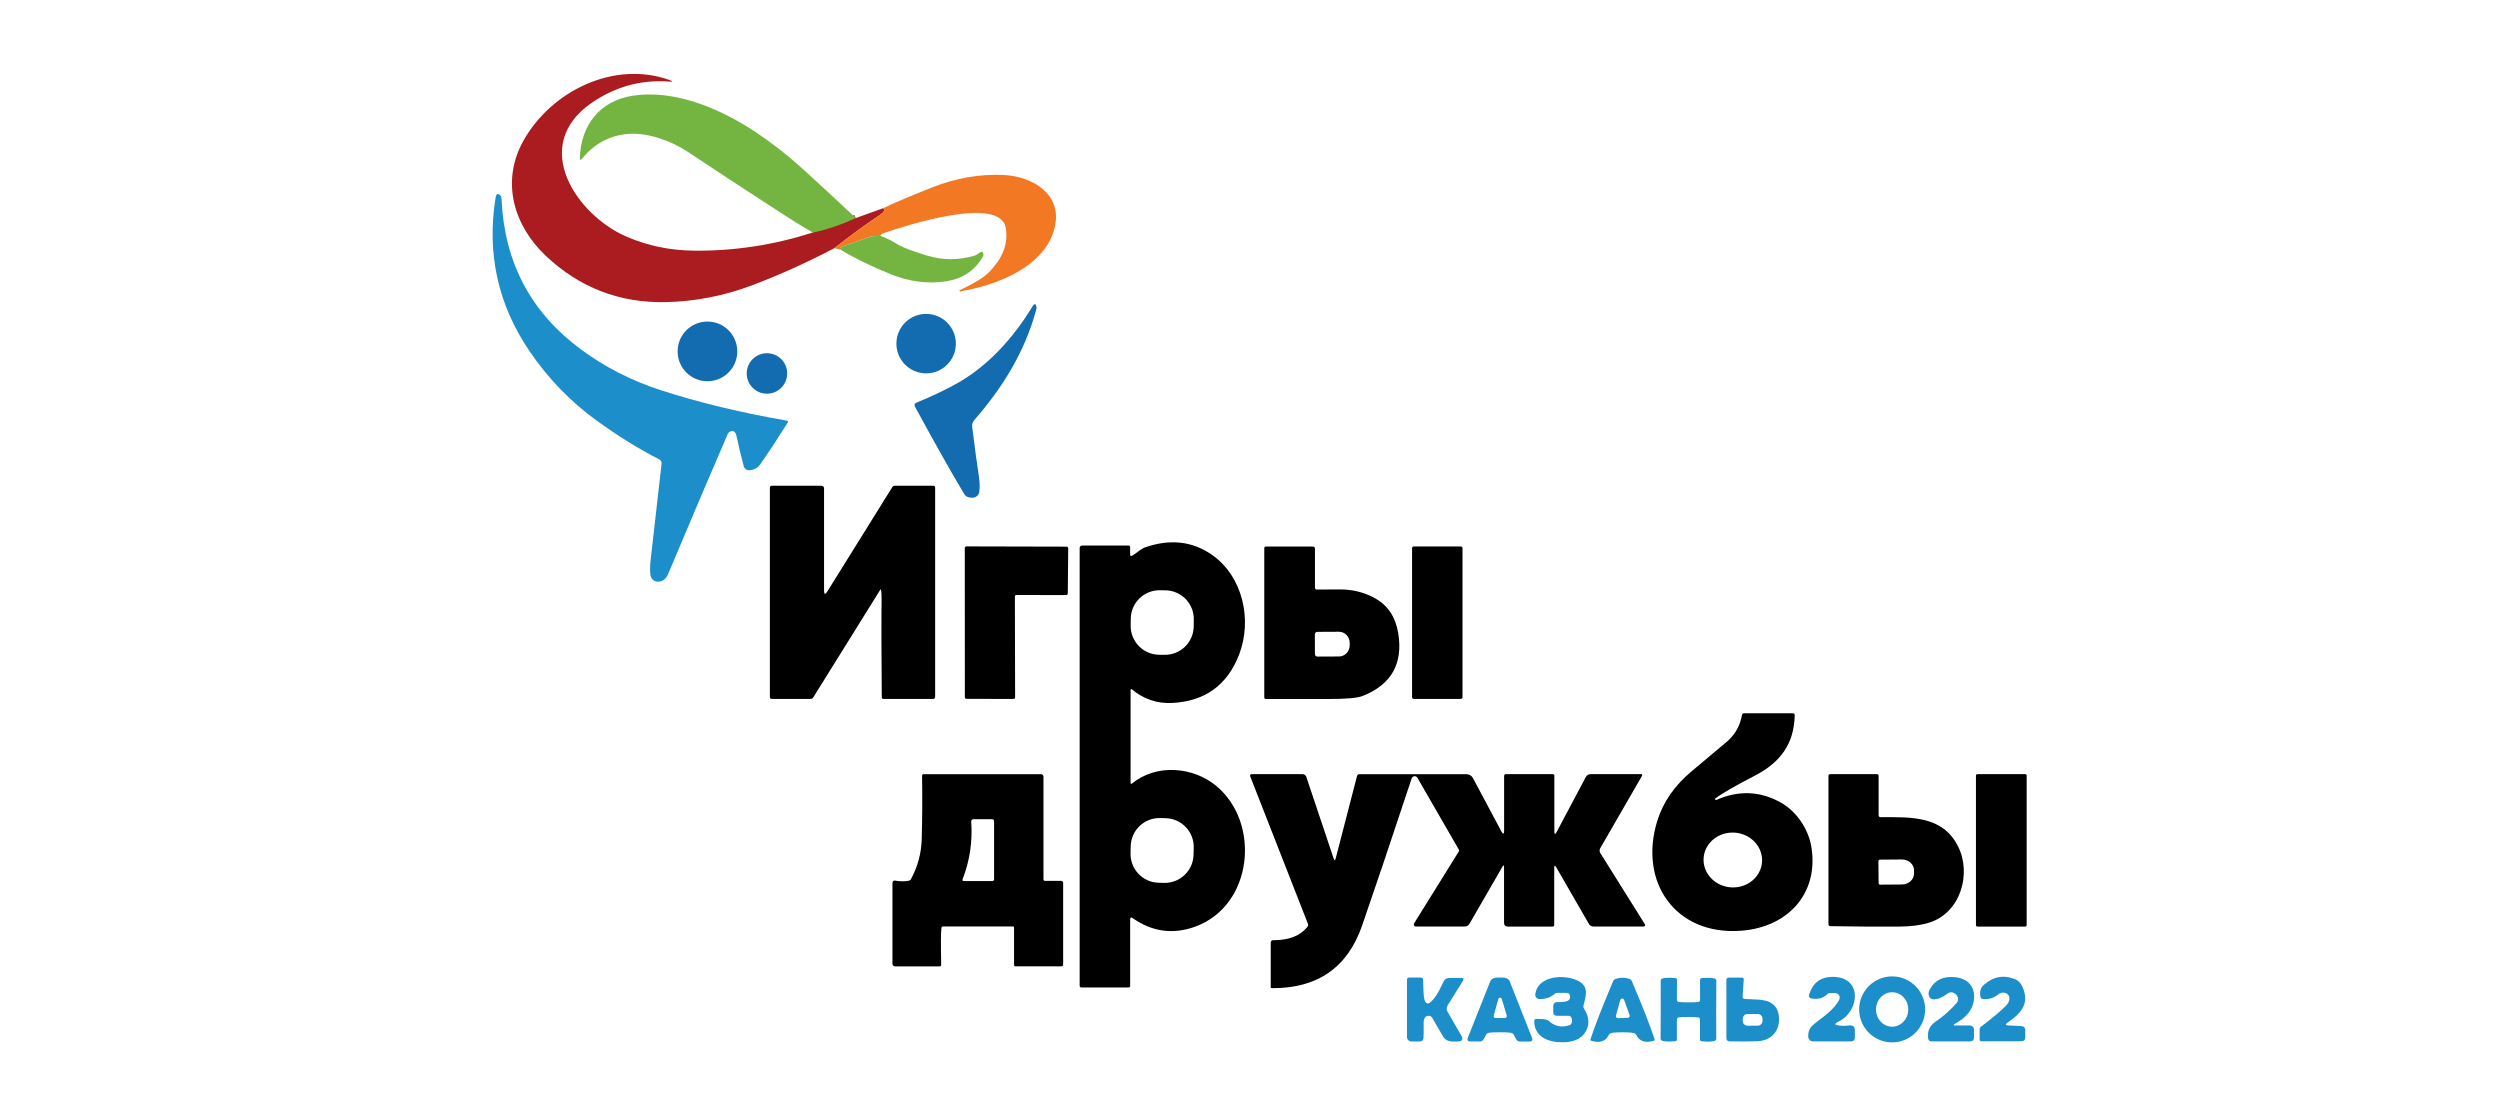 <svg width="203" height="90" viewBox="0 0 203 90" fill="none" xmlns="http://www.w3.org/2000/svg">
<path d="M65.992 18.881C67.105 18.65 68.271 18.258 69.49 17.704" stroke="#8F6931" stroke-width="0.569"/>
<path d="M65.993 18.881C67.106 18.65 68.272 18.257 69.491 17.704L71.712 16.907C71.886 17.038 71.8 17.219 71.453 17.451C70.202 18.29 68.966 19.192 67.747 20.155C65.527 21.315 63.326 22.31 61.144 23.138C58.823 24.02 56.459 24.484 54.051 24.532C50.288 24.608 47.036 23.348 44.297 20.752C41.709 18.298 40.662 14.737 42.491 11.447C44.715 7.446 49.8 4.869 54.356 6.493C54.667 6.603 54.657 6.647 54.327 6.624C52.056 6.459 49.965 7.032 48.054 8.344C43 11.82 46.791 17.439 50.863 19.211C52.575 19.954 54.408 20.335 56.361 20.354C59.637 20.384 62.847 19.893 65.993 18.881Z" fill="#AA1C20"/>
<path d="M69.489 17.704C68.27 18.258 67.104 18.65 65.992 18.881C65.237 18.443 64.515 18.002 63.825 17.556C60.317 15.285 57.662 13.544 55.859 12.335C54.556 11.459 52.583 10.739 51.002 10.873C49.506 11 48.264 11.666 47.276 12.872C47.139 13.039 47.075 13.015 47.083 12.801C47.174 10.153 48.718 8.191 51.346 7.776C54.738 7.239 58.455 8.803 61.325 10.702C62.659 11.588 63.935 12.583 65.153 13.688C66.554 14.963 67.999 16.301 69.489 17.704Z" fill="#74B541"/>
<path d="M71.496 19.148C71.178 19.197 70.862 19.134 70.564 19.245C69.847 19.516 69.127 19.772 68.405 20.013C68.227 20.072 68.166 20.153 68.223 20.258L67.748 20.155C68.967 19.192 70.202 18.291 71.454 17.451C71.801 17.219 71.887 17.038 71.712 16.907C72.414 16.559 73.72 16.003 75.631 15.241C77.582 14.462 79.536 14.118 81.492 14.209C83.841 14.319 86.225 15.756 85.664 18.366C84.953 21.682 80.901 23.164 77.98 23.659C77.946 23.665 77.924 23.655 77.915 23.63C77.909 23.615 77.906 23.605 77.906 23.599C77.906 23.58 77.914 23.567 77.929 23.559C78.687 23.205 79.299 22.87 79.763 22.555C80.167 22.28 80.564 21.873 80.955 21.332C81.59 20.457 81.83 19.523 81.674 18.531C81.242 15.761 73.254 18.418 71.724 18.938C71.616 18.974 71.54 19.044 71.496 19.148Z" fill="#F27824"/>
<path d="M59.244 35.065C59.181 35.096 59.132 35.148 59.105 35.21C57.757 38.321 56.141 42.118 54.256 46.6C54.095 46.986 53.842 47.197 53.497 47.231C53.334 47.248 53.172 47.2 53.044 47.099C52.917 46.997 52.834 46.85 52.814 46.688C52.772 46.339 52.779 45.927 52.834 45.451C53.117 42.986 53.412 40.386 53.721 37.65C53.73 37.58 53.716 37.509 53.683 37.447C53.649 37.385 53.597 37.335 53.534 37.303C51.854 36.444 50.151 35.388 48.426 34.135C46.304 32.594 44.492 30.716 42.989 28.501C40.437 24.742 39.519 20.6 40.236 16.076C40.298 15.688 40.45 15.646 40.691 15.951C40.708 15.974 40.722 16.091 40.733 16.301C40.989 21.377 43.145 25.407 47.2 28.393C49.127 29.813 51.27 30.907 53.63 31.675C56.73 32.682 60.155 33.509 63.905 34.158C63.921 34.161 63.935 34.167 63.947 34.177C63.96 34.186 63.969 34.199 63.976 34.213C63.982 34.227 63.985 34.243 63.984 34.259C63.983 34.274 63.979 34.289 63.971 34.303C63.148 35.613 62.399 36.751 61.724 37.715C61.521 38.006 61.227 38.161 60.842 38.182C60.741 38.187 60.641 38.158 60.56 38.099C60.478 38.04 60.419 37.955 60.393 37.858C60.181 37.071 59.984 36.255 59.804 35.409C59.723 35.032 59.536 34.917 59.244 35.065Z" fill="#1C8ECA"/>
<path d="M68.224 20.258C68.167 20.153 68.228 20.072 68.406 20.013C69.128 19.772 69.848 19.516 70.564 19.245C70.863 19.134 71.178 19.197 71.497 19.148C71.857 19.27 72.331 19.506 72.919 19.857C73.365 20.122 74.172 20.427 75.342 20.772C76.601 21.144 77.874 21.136 79.161 20.75C79.256 20.721 79.402 20.633 79.599 20.485C79.686 20.421 79.759 20.434 79.818 20.525C79.883 20.623 79.872 20.744 79.787 20.886C79.125 21.986 78.145 22.637 76.846 22.84C75.36 23.071 73.859 22.881 72.344 22.271C70.775 21.64 69.401 20.968 68.224 20.258Z" fill="#74B541"/>
<path d="M79.103 34.119C79.04 34.191 78.994 34.275 78.966 34.366C78.938 34.457 78.929 34.553 78.941 34.648C79.123 36.134 79.31 37.517 79.501 38.797C79.556 39.163 79.564 39.535 79.524 39.912C79.509 40.047 79.445 40.173 79.345 40.266C79.245 40.358 79.114 40.411 78.978 40.415C78.648 40.423 78.421 40.324 78.298 40.119C77.257 38.383 75.919 36.009 74.283 32.998C74.269 32.973 74.261 32.945 74.258 32.916C74.256 32.888 74.26 32.859 74.27 32.832C74.279 32.805 74.295 32.78 74.314 32.759C74.334 32.738 74.358 32.722 74.385 32.711C75.782 32.131 76.947 31.572 77.88 31.033C80.32 29.623 82.368 27.319 83.812 24.919C84.01 24.591 84.129 24.622 84.171 25.013C84.171 25.022 84.153 25.095 84.117 25.232C83.204 28.57 81.421 31.471 79.103 34.119Z" fill="#136CB0"/>
<path d="M75.201 30.317C76.535 30.317 77.616 29.236 77.616 27.903C77.616 26.569 76.535 25.488 75.201 25.488C73.868 25.488 72.787 26.569 72.787 27.903C72.787 29.236 73.868 30.317 75.201 30.317Z" fill="#136CB0"/>
<path d="M57.444 30.956C58.783 30.956 59.867 29.872 59.867 28.533C59.867 27.195 58.783 26.11 57.444 26.11C56.106 26.11 55.022 27.195 55.022 28.533C55.022 29.872 56.106 30.956 57.444 30.956Z" fill="#136CB0"/>
<path d="M62.277 31.968C63.184 31.968 63.92 31.232 63.92 30.324C63.92 29.417 63.184 28.681 62.277 28.681C61.369 28.681 60.633 29.417 60.633 30.324C60.633 31.232 61.369 31.968 62.277 31.968Z" fill="#136CB0"/>
<path d="M71.486 47.874L66.043 56.619C66.017 56.661 65.981 56.696 65.938 56.719C65.895 56.743 65.847 56.756 65.798 56.756H62.676C62.568 56.756 62.514 56.701 62.514 56.591V39.616C62.514 39.5 62.572 39.442 62.687 39.442H66.708C66.763 39.442 66.815 39.464 66.853 39.502C66.892 39.541 66.913 39.593 66.913 39.647V47.934C66.913 48.283 67.005 48.309 67.189 48.014L72.453 39.556C72.475 39.521 72.505 39.493 72.541 39.473C72.576 39.453 72.617 39.442 72.658 39.442H75.769C75.879 39.442 75.934 39.497 75.934 39.607V56.597C75.934 56.617 75.93 56.637 75.922 56.656C75.915 56.675 75.903 56.693 75.889 56.707C75.875 56.722 75.858 56.733 75.839 56.741C75.82 56.749 75.8 56.753 75.78 56.753H71.739C71.646 56.753 71.6 56.706 71.6 56.614C71.568 52.875 71.563 50.266 71.586 48.787C71.593 48.332 71.573 48.03 71.526 47.88C71.516 47.848 71.503 47.846 71.486 47.874Z" fill="black"/>
<path d="M91.919 45.124C92.241 44.968 92.599 44.581 92.972 44.45C94.999 43.743 96.806 43.94 98.395 45.041C100.937 46.807 101.697 50.362 100.613 53.158C99.654 55.636 97.845 56.943 95.187 57.08C93.97 57.142 92.885 56.78 91.931 55.993C91.846 55.923 91.803 55.943 91.803 56.053V63.575C91.803 63.588 91.808 63.601 91.815 63.613C91.822 63.624 91.832 63.633 91.844 63.639C91.856 63.644 91.869 63.646 91.882 63.645C91.895 63.643 91.907 63.638 91.917 63.629C93.89 61.988 96.894 62.267 98.759 63.814C102.393 66.828 101.748 73.534 97.053 75.243C95.242 75.903 93.535 75.663 91.931 74.524C91.916 74.513 91.898 74.506 91.879 74.505C91.86 74.503 91.841 74.507 91.825 74.516C91.808 74.524 91.794 74.537 91.784 74.553C91.774 74.569 91.769 74.587 91.769 74.606V80.055C91.769 80.138 91.727 80.18 91.644 80.18H87.819C87.718 80.18 87.668 80.13 87.668 80.029V44.518C87.668 44.37 87.742 44.296 87.89 44.296H91.618C91.717 44.296 91.766 44.346 91.766 44.444V45.027C91.766 45.141 91.817 45.173 91.919 45.124ZM96.937 50.301C96.941 49.995 96.885 49.69 96.772 49.406C96.658 49.121 96.49 48.861 96.276 48.641C96.062 48.421 95.808 48.246 95.526 48.124C95.244 48.003 94.942 47.938 94.635 47.934L94.186 47.928C93.879 47.924 93.575 47.98 93.29 48.093C93.005 48.206 92.745 48.375 92.525 48.589C92.306 48.802 92.13 49.057 92.009 49.339C91.887 49.621 91.823 49.923 91.819 50.23L91.811 50.799C91.806 51.105 91.862 51.41 91.976 51.694C92.089 51.979 92.258 52.239 92.471 52.459C92.685 52.679 92.94 52.854 93.222 52.976C93.503 53.097 93.806 53.161 94.113 53.166L94.562 53.172C94.868 53.176 95.173 53.12 95.458 53.007C95.743 52.894 96.002 52.725 96.222 52.511C96.442 52.298 96.618 52.043 96.739 51.761C96.86 51.479 96.925 51.177 96.929 50.87L96.937 50.301ZM96.931 68.83C96.939 68.523 96.885 68.218 96.775 67.932C96.665 67.645 96.499 67.383 96.287 67.161C96.075 66.939 95.822 66.76 95.541 66.636C95.26 66.512 94.958 66.444 94.651 66.436L94.208 66.425C93.901 66.418 93.596 66.471 93.309 66.582C93.023 66.692 92.761 66.858 92.538 67.07C92.316 67.281 92.138 67.535 92.013 67.815C91.889 68.096 91.821 68.398 91.814 68.705L91.799 69.285C91.792 69.592 91.845 69.898 91.956 70.184C92.066 70.47 92.232 70.732 92.444 70.954C92.655 71.177 92.909 71.355 93.189 71.48C93.47 71.604 93.772 71.672 94.079 71.679L94.523 71.69C94.83 71.698 95.135 71.645 95.421 71.534C95.708 71.424 95.97 71.258 96.192 71.046C96.414 70.834 96.593 70.581 96.717 70.3C96.841 70.02 96.909 69.717 96.917 69.41L96.931 68.83Z" fill="black"/>
<path d="M82.409 48.441L82.427 56.628C82.427 56.662 82.413 56.694 82.389 56.718C82.365 56.742 82.332 56.756 82.299 56.756L78.474 56.745C78.44 56.745 78.407 56.731 78.383 56.707C78.359 56.683 78.346 56.651 78.346 56.617L78.34 44.496C78.34 44.462 78.353 44.43 78.377 44.406C78.401 44.382 78.434 44.368 78.468 44.368L86.61 44.388C86.644 44.388 86.676 44.402 86.7 44.426C86.724 44.45 86.738 44.482 86.738 44.516L86.704 48.193C86.704 48.227 86.69 48.26 86.666 48.284C86.642 48.308 86.61 48.321 86.576 48.321L82.537 48.313C82.521 48.313 82.504 48.316 82.488 48.322C82.473 48.329 82.459 48.338 82.447 48.35C82.435 48.362 82.426 48.376 82.419 48.392C82.413 48.407 82.409 48.424 82.409 48.441Z" fill="black"/>
<path d="M106.932 47.871C107.381 47.867 108.015 47.864 108.834 47.863C109.858 47.861 110.805 48.104 111.675 48.593C112.701 49.168 113.321 50.107 113.535 51.412C113.941 53.888 112.98 55.587 110.651 56.511C110.236 56.678 109.321 56.76 107.907 56.758C107.094 56.756 105.381 56.756 102.768 56.758C102.74 56.758 102.712 56.747 102.692 56.726C102.672 56.705 102.66 56.677 102.66 56.647V44.51C102.66 44.422 102.704 44.379 102.791 44.379H106.593C106.715 44.379 106.775 44.44 106.775 44.561V47.715C106.775 47.819 106.827 47.871 106.932 47.871ZM106.767 51.506L106.772 53.121C106.773 53.147 106.778 53.172 106.788 53.196C106.799 53.219 106.813 53.241 106.832 53.259C106.85 53.277 106.872 53.291 106.896 53.3C106.92 53.31 106.946 53.315 106.971 53.314L108.737 53.306C108.851 53.305 108.963 53.281 109.068 53.234C109.173 53.187 109.267 53.119 109.347 53.034C109.427 52.948 109.49 52.847 109.533 52.735C109.576 52.624 109.597 52.505 109.596 52.384V52.208C109.595 51.965 109.502 51.733 109.339 51.562C109.176 51.392 108.955 51.297 108.726 51.298L106.96 51.307C106.934 51.307 106.909 51.312 106.885 51.323C106.862 51.333 106.84 51.347 106.822 51.366C106.804 51.385 106.79 51.406 106.781 51.43C106.771 51.454 106.766 51.48 106.767 51.506Z" fill="black"/>
<path d="M118.622 44.374H114.794C114.72 44.374 114.66 44.434 114.66 44.508V56.617C114.66 56.691 114.72 56.751 114.794 56.751H118.622C118.695 56.751 118.755 56.691 118.755 56.617V44.508C118.755 44.434 118.695 44.374 118.622 44.374Z" fill="black"/>
<path d="M139.272 64.923C139.283 64.94 139.302 64.955 139.329 64.966C139.332 64.968 139.337 64.968 139.343 64.966C141.17 64.156 142.925 64.225 144.607 65.171C145.875 65.885 146.853 67.306 147.09 68.811C147.687 72.613 145.119 75.295 141.388 75.576C136.018 75.978 133.027 71.589 134.579 66.63C135.051 65.123 135.972 63.793 137.341 62.643C139.085 61.175 139.986 60.42 140.042 60.376C140.814 59.779 141.283 59.005 141.45 58.056C141.467 57.965 141.521 57.919 141.612 57.919H145.574C145.68 57.919 145.732 57.973 145.73 58.081C145.685 60.447 144.513 61.934 142.517 62.97C140.86 63.828 139.782 64.452 139.283 64.841C139.277 64.845 139.272 64.851 139.268 64.857C139.264 64.864 139.261 64.871 139.26 64.879C139.259 64.887 139.26 64.894 139.262 64.902C139.264 64.91 139.267 64.917 139.272 64.923ZM143.078 69.981C143.115 69.392 142.9 68.811 142.482 68.366C142.063 67.921 141.474 67.649 140.845 67.609C140.216 67.57 139.597 67.766 139.126 68.155C138.655 68.544 138.369 69.093 138.332 69.683C138.295 70.272 138.51 70.853 138.928 71.298C139.347 71.743 139.936 72.015 140.565 72.054C141.195 72.094 141.813 71.898 142.284 71.509C142.755 71.12 143.041 70.571 143.078 69.981Z" fill="black"/>
<path d="M76.448 75.34C76.397 75.653 76.389 76.653 76.425 78.341C76.427 78.426 76.385 78.469 76.297 78.469H72.677C72.65 78.469 72.622 78.463 72.597 78.453C72.571 78.442 72.548 78.426 72.528 78.407C72.509 78.387 72.493 78.364 72.483 78.339C72.472 78.313 72.467 78.286 72.467 78.258V71.672C72.467 71.646 72.472 71.621 72.483 71.598C72.494 71.575 72.509 71.555 72.529 71.539C72.548 71.523 72.571 71.511 72.595 71.505C72.619 71.499 72.644 71.499 72.669 71.504C73.037 71.574 73.399 71.581 73.755 71.524C73.856 71.509 73.93 71.457 73.977 71.37C74.523 70.365 74.812 69.283 74.844 68.123C74.89 66.528 74.899 64.821 74.873 63.001C74.871 62.91 74.916 62.864 75.009 62.864H84.533C84.585 62.864 84.635 62.885 84.672 62.922C84.709 62.959 84.73 63.008 84.73 63.06V71.399C84.73 71.416 84.733 71.433 84.74 71.449C84.746 71.465 84.756 71.479 84.769 71.491C84.781 71.503 84.796 71.513 84.812 71.519C84.828 71.526 84.846 71.529 84.863 71.529H86.174C86.215 71.529 86.254 71.546 86.283 71.575C86.312 71.605 86.328 71.644 86.328 71.686V78.326C86.328 78.363 86.313 78.399 86.288 78.425C86.262 78.451 86.228 78.466 86.191 78.466H82.449C82.377 78.466 82.341 78.429 82.341 78.355V75.312C82.341 75.289 82.331 75.267 82.315 75.251C82.298 75.236 82.276 75.227 82.252 75.227H76.585C76.507 75.227 76.462 75.264 76.448 75.34ZM79.033 66.519C79.01 66.519 78.986 66.523 78.965 66.533C78.943 66.542 78.923 66.556 78.907 66.573C78.891 66.591 78.879 66.611 78.871 66.634C78.864 66.656 78.861 66.68 78.863 66.704C78.978 68.336 78.746 69.896 78.166 71.385C78.126 71.489 78.162 71.541 78.274 71.541H80.56C80.667 71.541 80.72 71.488 80.72 71.382V66.706C80.72 66.581 80.657 66.519 80.532 66.519H79.033Z" fill="black"/>
<path d="M121.997 70.378L119.324 75.005C119.237 75.158 119.104 75.235 118.926 75.235H114.967C114.937 75.235 114.907 75.227 114.881 75.212C114.855 75.197 114.833 75.174 114.819 75.148C114.804 75.121 114.797 75.091 114.798 75.061C114.799 75.031 114.808 75.002 114.825 74.976L118.456 69.138C118.47 69.115 118.478 69.09 118.478 69.064C118.479 69.038 118.472 69.012 118.459 68.99L115.092 63.154C115.067 63.112 115.031 63.078 114.987 63.055C114.943 63.033 114.894 63.024 114.845 63.029C114.796 63.034 114.75 63.053 114.711 63.084C114.673 63.115 114.644 63.156 114.629 63.203C112.947 68.282 111.605 72.268 110.602 75.161C109.422 78.568 106.98 80.261 103.276 80.24C103.251 80.24 103.227 80.23 103.21 80.212C103.192 80.194 103.182 80.169 103.182 80.144V76.56C103.182 76.414 103.254 76.342 103.398 76.344C104.665 76.348 105.587 75.986 106.165 75.258C106.226 75.182 106.238 75.099 106.202 75.007L101.513 63.029C101.505 63.011 101.502 62.99 101.505 62.971C101.507 62.951 101.514 62.932 101.525 62.915C101.536 62.898 101.551 62.885 101.569 62.876C101.587 62.866 101.606 62.861 101.626 62.861H105.77C105.837 62.861 105.902 62.882 105.956 62.921C106.01 62.96 106.05 63.015 106.071 63.078L108.29 69.704C108.354 69.893 108.411 69.891 108.46 69.698L110.189 63.018C110.216 62.915 110.281 62.864 110.386 62.864H119.074C119.183 62.864 119.29 62.894 119.384 62.95C119.477 63.006 119.554 63.086 119.605 63.183L121.897 67.483C122.055 67.776 122.134 67.757 122.134 67.423V63.001C122.134 62.964 122.148 62.928 122.174 62.902C122.2 62.876 122.236 62.861 122.273 62.861H126.089C126.106 62.861 126.122 62.865 126.137 62.871C126.152 62.877 126.166 62.886 126.178 62.898C126.189 62.91 126.199 62.923 126.205 62.939C126.211 62.954 126.214 62.97 126.214 62.986V67.497C126.214 67.77 126.278 67.786 126.405 67.545L128.763 63.103C128.848 62.942 128.982 62.861 129.164 62.861H133.264C133.279 62.861 133.294 62.866 133.307 62.873C133.32 62.88 133.331 62.891 133.338 62.904C133.346 62.916 133.35 62.931 133.35 62.945C133.35 62.96 133.346 62.974 133.338 62.986L129.94 68.876C129.905 68.936 129.887 69.004 129.888 69.073C129.889 69.143 129.909 69.21 129.946 69.269L133.569 75.056C133.58 75.073 133.586 75.093 133.587 75.113C133.587 75.134 133.582 75.154 133.572 75.172C133.562 75.19 133.547 75.205 133.529 75.216C133.511 75.227 133.49 75.232 133.469 75.232H129.383C129.31 75.232 129.238 75.213 129.175 75.177C129.111 75.14 129.058 75.088 129.021 75.025L126.371 70.432C126.259 70.238 126.203 70.254 126.203 70.477V75.115C126.203 75.148 126.19 75.179 126.167 75.202C126.144 75.225 126.113 75.238 126.081 75.238H122.449C122.235 75.238 122.128 75.131 122.128 74.916V70.412C122.128 70.237 122.084 70.226 121.997 70.378Z" fill="black"/>
<path d="M152.711 66.354C155.168 66.354 157.733 66.223 158.987 68.711C160.125 70.963 159.184 74.126 156.655 74.916C155.98 75.127 155.16 75.235 154.195 75.241C152.411 75.25 150.556 75.238 148.63 75.204C148.524 75.202 148.471 75.148 148.471 75.042V62.986C148.471 62.97 148.474 62.954 148.48 62.939C148.487 62.923 148.496 62.91 148.507 62.898C148.519 62.886 148.533 62.877 148.548 62.871C148.563 62.865 148.579 62.861 148.596 62.861H152.407C152.498 62.861 152.543 62.906 152.543 62.995V66.186C152.543 66.298 152.599 66.354 152.711 66.354ZM152.526 69.923L152.543 71.714C152.543 71.746 152.556 71.776 152.578 71.799C152.6 71.821 152.631 71.834 152.663 71.834L154.437 71.82C154.699 71.817 154.95 71.722 155.134 71.557C155.318 71.391 155.42 71.167 155.418 70.935V70.656C155.417 70.541 155.391 70.427 155.34 70.322C155.289 70.216 155.215 70.12 155.123 70.039C155.03 69.959 154.92 69.895 154.8 69.852C154.679 69.809 154.55 69.788 154.42 69.789L152.645 69.803C152.614 69.803 152.583 69.816 152.561 69.838C152.539 69.861 152.526 69.891 152.526 69.923Z" fill="black"/>
<path d="M164.449 62.861H160.564C160.499 62.861 160.447 62.913 160.447 62.978V75.121C160.447 75.186 160.499 75.238 160.564 75.238H164.449C164.513 75.238 164.565 75.186 164.565 75.121V62.978C164.565 62.913 164.513 62.861 164.449 62.861Z" fill="black"/>
<path d="M156.321 81.963C156.321 82.674 156.038 83.355 155.536 83.857C155.034 84.36 154.352 84.642 153.642 84.642C152.931 84.642 152.25 84.36 151.748 83.857C151.245 83.355 150.963 82.674 150.963 81.963C150.963 81.253 151.245 80.571 151.748 80.069C152.25 79.566 152.931 79.284 153.642 79.284C154.352 79.284 155.034 79.566 155.536 80.069C156.038 80.571 156.321 81.253 156.321 81.963ZM153.627 83.368C153.974 83.371 154.308 83.228 154.556 82.968C154.804 82.708 154.946 82.353 154.95 81.983C154.954 81.611 154.82 81.254 154.577 80.989C154.335 80.724 154.003 80.573 153.656 80.57C153.31 80.566 152.975 80.71 152.727 80.97C152.479 81.23 152.338 81.584 152.334 81.955C152.33 82.326 152.464 82.683 152.706 82.948C152.949 83.213 153.28 83.364 153.627 83.368Z" fill="#1C8ECA"/>
<path d="M115.992 82.481C115.725 82.498 115.594 82.699 115.6 83.084C115.607 83.605 115.604 84.011 115.588 84.303C115.585 84.374 115.554 84.441 115.502 84.49C115.45 84.538 115.381 84.565 115.31 84.565H114.607C114.511 84.565 114.42 84.527 114.352 84.459C114.284 84.392 114.246 84.3 114.246 84.204V79.569C114.246 79.441 114.309 79.378 114.434 79.378H115.364C115.489 79.378 115.553 79.441 115.557 79.566L115.591 80.561C115.631 81.683 115.969 81.78 116.607 80.851C116.768 80.618 116.967 80.243 117.204 79.728C117.302 79.513 117.469 79.406 117.704 79.406H118.654C118.842 79.406 118.886 79.486 118.788 79.645L117.548 81.636C117.5 81.713 117.474 81.802 117.472 81.893C117.471 81.983 117.494 82.073 117.539 82.151L118.643 84.062C118.84 84.401 118.741 84.571 118.347 84.571H117.949C117.589 84.571 117.319 84.415 117.141 84.104L116.297 82.645C116.266 82.593 116.221 82.549 116.167 82.52C116.114 82.491 116.053 82.477 115.992 82.481Z" fill="#1C8ECA"/>
<path d="M121.799 79.373C122.083 79.373 122.278 79.402 122.382 79.461C122.481 79.518 122.554 79.596 122.587 79.68L124.418 84.321C124.429 84.35 124.433 84.38 124.429 84.41C124.426 84.439 124.415 84.468 124.398 84.493C124.381 84.517 124.359 84.537 124.333 84.551C124.306 84.565 124.277 84.572 124.248 84.572H123.417C123.354 84.572 123.293 84.554 123.239 84.522C123.186 84.489 123.142 84.442 123.113 84.387L122.9 83.992C122.865 83.927 122.777 83.882 122.635 83.855C122.51 83.832 122.229 83.821 121.793 83.821C121.359 83.819 121.08 83.829 120.954 83.852C120.812 83.879 120.724 83.924 120.69 83.989L120.474 84.384C120.445 84.44 120.401 84.486 120.347 84.519C120.294 84.551 120.232 84.569 120.169 84.569L119.339 84.566C119.309 84.566 119.28 84.559 119.254 84.545C119.228 84.532 119.205 84.511 119.188 84.487C119.172 84.462 119.161 84.434 119.158 84.404C119.154 84.374 119.158 84.344 119.168 84.316L121.011 79.677C121.045 79.594 121.118 79.517 121.216 79.461C121.32 79.402 121.515 79.373 121.799 79.373ZM121.287 82.481C121.281 82.503 121.281 82.525 121.285 82.547C121.29 82.569 121.299 82.589 121.312 82.606C121.326 82.624 121.343 82.638 121.363 82.648C121.383 82.658 121.404 82.663 121.426 82.663L122.214 82.658C122.237 82.657 122.259 82.652 122.279 82.641C122.299 82.631 122.316 82.616 122.329 82.598C122.343 82.58 122.351 82.559 122.355 82.537C122.359 82.514 122.357 82.492 122.351 82.47L121.944 81.119C121.935 81.089 121.916 81.063 121.891 81.044C121.866 81.025 121.835 81.015 121.804 81.016C121.772 81.016 121.742 81.027 121.717 81.046C121.692 81.065 121.674 81.092 121.665 81.122L121.287 82.481Z" fill="#1C8ECA"/>
<path d="M127.376 82.482H126.437C126.229 82.482 126.124 82.377 126.124 82.169V81.665C126.124 81.626 126.132 81.586 126.148 81.55C126.163 81.513 126.186 81.481 126.215 81.453C126.244 81.426 126.278 81.404 126.315 81.391C126.352 81.377 126.392 81.371 126.431 81.373C126.596 81.38 126.805 81.369 127.057 81.338C127.228 81.317 127.348 81.262 127.418 81.171C127.504 81.057 127.519 80.932 127.464 80.795C127.418 80.678 127.332 80.619 127.205 80.619H126.491C126.387 80.619 126.295 80.653 126.215 80.721C125.889 81.006 125.48 81.138 124.987 81.119C124.94 81.118 124.895 81.107 124.853 81.087C124.811 81.068 124.774 81.039 124.744 81.004C124.714 80.969 124.691 80.928 124.677 80.884C124.664 80.84 124.66 80.793 124.665 80.747C124.859 79.166 127.137 79.086 128.197 79.672C129.062 80.15 128.755 80.926 128.581 81.64C128.559 81.737 128.574 81.827 128.627 81.91C129.099 82.657 129.097 83.34 128.621 83.958C128.291 84.386 127.743 84.611 126.977 84.632C125.843 84.66 124.586 84.273 124.58 82.911C124.58 82.797 124.637 82.74 124.751 82.738C125.299 82.728 125.632 82.779 125.752 82.891C126.241 83.344 126.807 83.461 127.45 83.241C127.492 83.226 127.53 83.201 127.561 83.169C127.592 83.136 127.615 83.097 127.629 83.053C127.674 82.894 127.656 82.742 127.575 82.598C127.531 82.52 127.465 82.482 127.376 82.482Z" fill="#1C8ECA"/>
<path d="M131.75 83.82C131.314 83.82 131.009 83.842 130.834 83.886C130.736 83.91 130.664 83.969 130.618 84.062C130.37 84.559 129.905 84.711 129.225 84.517C129.153 84.496 129.128 84.451 129.151 84.381C129.467 83.395 130.078 81.828 130.982 79.68C131.002 79.633 131.032 79.59 131.07 79.555C131.109 79.52 131.154 79.494 131.204 79.478C131.386 79.421 131.567 79.393 131.747 79.393C131.927 79.393 132.108 79.421 132.29 79.478C132.34 79.494 132.386 79.52 132.424 79.555C132.462 79.59 132.493 79.633 132.512 79.68C133.42 81.826 134.033 83.392 134.349 84.378C134.372 84.448 134.347 84.493 134.275 84.514C133.595 84.708 133.13 84.557 132.882 84.062C132.836 83.969 132.764 83.91 132.666 83.886C132.491 83.842 132.186 83.82 131.75 83.82ZM131.215 82.472C131.209 82.497 131.208 82.523 131.213 82.548C131.218 82.573 131.229 82.596 131.245 82.616C131.26 82.636 131.281 82.652 131.304 82.662C131.327 82.673 131.352 82.678 131.378 82.677L132.177 82.646C132.202 82.645 132.227 82.638 132.25 82.626C132.272 82.614 132.291 82.597 132.305 82.576C132.32 82.554 132.329 82.53 132.332 82.505C132.336 82.48 132.333 82.454 132.325 82.43L131.875 81.184C131.863 81.152 131.842 81.125 131.813 81.106C131.785 81.088 131.751 81.078 131.718 81.079C131.684 81.081 131.651 81.093 131.624 81.113C131.597 81.134 131.578 81.163 131.568 81.196L131.215 82.472Z" fill="#1C8ECA"/>
<path d="M137.104 81.392C137.509 81.392 137.776 81.381 137.903 81.361C137.942 81.354 137.978 81.335 138.004 81.304C138.03 81.274 138.045 81.236 138.045 81.195V79.575C138.045 79.48 138.092 79.429 138.187 79.421C138.674 79.381 139.021 79.394 139.228 79.458C139.269 79.471 139.305 79.497 139.33 79.532C139.355 79.568 139.368 79.611 139.367 79.654C139.36 80.558 139.355 81.337 139.353 81.989C139.353 82.643 139.355 83.422 139.359 84.327C139.36 84.37 139.347 84.413 139.322 84.448C139.296 84.484 139.261 84.51 139.219 84.523C139.013 84.585 138.666 84.596 138.179 84.554C138.084 84.547 138.036 84.495 138.036 84.401L138.042 82.78C138.042 82.74 138.027 82.701 138.001 82.671C137.975 82.641 137.939 82.621 137.9 82.615C137.773 82.594 137.507 82.582 137.104 82.581C136.698 82.581 136.432 82.591 136.304 82.612C136.265 82.618 136.229 82.638 136.203 82.668C136.177 82.698 136.163 82.737 136.162 82.777V84.398C136.162 84.493 136.115 84.544 136.02 84.551C135.533 84.591 135.186 84.579 134.979 84.514C134.938 84.501 134.902 84.475 134.877 84.44C134.852 84.404 134.839 84.362 134.84 84.318C134.847 83.414 134.851 82.635 134.851 81.983C134.853 81.331 134.852 80.553 134.848 79.648C134.848 79.605 134.861 79.562 134.886 79.527C134.911 79.491 134.947 79.465 134.988 79.452C135.194 79.388 135.541 79.376 136.029 79.418C136.123 79.426 136.171 79.477 136.171 79.572L136.165 81.193C136.165 81.233 136.18 81.271 136.206 81.301C136.232 81.332 136.268 81.352 136.307 81.358C136.434 81.38 136.7 81.392 137.104 81.392Z" fill="#1C8ECA"/>
<path d="M141.692 81.117C141.747 81.124 142.094 81.14 142.733 81.165C143.777 81.209 144.348 81.655 144.445 82.504C144.578 83.656 143.862 84.512 142.673 84.549C142.051 84.568 141.316 84.572 140.469 84.561C140.277 84.559 140.182 84.461 140.182 84.268V79.592C140.182 79.452 140.251 79.382 140.389 79.382H141.441C141.55 79.382 141.6 79.436 141.592 79.544L141.501 80.92C141.494 81.034 141.557 81.1 141.692 81.117ZM143.116 82.722C143.116 82.671 143.105 82.62 143.086 82.573C143.066 82.526 143.037 82.483 143 82.447C142.964 82.411 142.921 82.383 142.874 82.363C142.826 82.344 142.776 82.334 142.724 82.335L141.9 82.339C141.849 82.339 141.798 82.349 141.751 82.369C141.704 82.389 141.661 82.418 141.625 82.454C141.589 82.491 141.56 82.534 141.541 82.581C141.522 82.629 141.512 82.679 141.512 82.73L141.513 82.901C141.513 82.952 141.524 83.003 141.543 83.05C141.563 83.097 141.592 83.14 141.629 83.176C141.665 83.212 141.708 83.24 141.755 83.26C141.803 83.279 141.854 83.289 141.905 83.289L142.729 83.284C142.781 83.284 142.831 83.274 142.878 83.254C142.925 83.234 142.968 83.205 143.004 83.169C143.04 83.132 143.069 83.089 143.088 83.042C143.107 82.995 143.117 82.944 143.117 82.893L143.116 82.722Z" fill="#1C8ECA"/>
<path d="M149.321 83.272C149.577 83.304 149.852 83.302 150.146 83.266C150.459 83.226 150.615 83.365 150.615 83.681V84.222C150.615 84.449 150.502 84.563 150.274 84.563H147.22C147.12 84.563 147.024 84.525 146.951 84.456C146.879 84.387 146.835 84.293 146.83 84.193C146.811 83.818 146.922 83.513 147.163 83.28C147.618 82.842 148.869 82.129 149.344 81.173C149.373 81.116 149.386 81.053 149.383 80.99C149.38 80.926 149.361 80.865 149.328 80.81C149.294 80.756 149.247 80.712 149.191 80.68C149.135 80.649 149.073 80.633 149.009 80.633H148.562C148.534 80.633 148.507 80.638 148.481 80.649C148.456 80.66 148.433 80.675 148.414 80.695C148.067 81.055 147.613 81.18 147.052 81.068C147.023 81.062 146.995 81.05 146.971 81.033C146.947 81.016 146.927 80.994 146.911 80.968C146.896 80.943 146.886 80.915 146.883 80.885C146.879 80.856 146.881 80.826 146.89 80.798C147.172 79.842 147.787 79.35 148.733 79.322C151.264 79.251 151.042 82.117 149.273 82.962C148.937 83.123 148.954 83.226 149.321 83.272Z" fill="#1C8ECA"/>
<path d="M158.782 83.107C158.581 83.215 158.594 83.269 158.822 83.269H159.948C160.037 83.269 160.122 83.305 160.185 83.368C160.248 83.43 160.284 83.516 160.284 83.605V84.239C160.284 84.453 160.175 84.56 159.959 84.56H156.817C156.757 84.56 156.7 84.539 156.654 84.501C156.609 84.462 156.579 84.409 156.569 84.35C156.481 83.804 156.646 83.317 157.147 82.973C157.797 82.532 158.377 82.017 158.887 81.429C158.953 81.354 158.992 81.259 159 81.159C159.007 81.06 158.981 80.961 158.927 80.877C158.899 80.834 158.882 80.809 158.879 80.804C158.625 80.542 158.374 80.503 158.128 80.687C157.69 81.013 157.303 81.166 156.968 81.145C156.894 81.14 156.825 81.114 156.767 81.068C156.709 81.022 156.664 80.957 156.634 80.881C156.605 80.805 156.594 80.718 156.601 80.63C156.608 80.541 156.633 80.453 156.675 80.374C157.08 79.601 157.756 79.257 158.702 79.342C159.326 79.397 159.774 79.626 160.045 80.03C160.28 80.381 160.352 80.809 160.261 81.316C160.13 82.043 159.637 82.641 158.782 83.107Z" fill="#1C8ECA"/>
<path d="M163.004 83.045C162.816 83.18 162.838 83.253 163.07 83.264L164.113 83.315C164.339 83.325 164.452 83.442 164.452 83.668V84.223C164.452 84.442 164.341 84.552 164.119 84.552H160.894C160.795 84.552 160.746 84.504 160.746 84.407V83.588C160.746 83.546 160.756 83.504 160.775 83.465C160.795 83.427 160.822 83.393 160.857 83.367C161.777 82.669 162.454 82.1 162.89 81.66C163.091 81.457 163.181 81.243 163.161 81.017C163.153 80.927 163.119 80.842 163.06 80.772C163.002 80.703 162.922 80.652 162.829 80.624C162.736 80.595 162.633 80.592 162.532 80.613C162.432 80.635 162.336 80.68 162.256 80.745C161.869 81.057 161.446 81.18 160.985 81.111C160.886 81.096 160.829 81.04 160.812 80.944C160.732 80.53 160.821 80.209 161.079 79.98C161.856 79.287 162.71 79.134 163.641 79.519C163.937 79.64 164.161 79.916 164.312 80.346C164.77 81.646 163.963 82.371 163.004 83.045Z" fill="#1C8ECA"/>
</svg>
